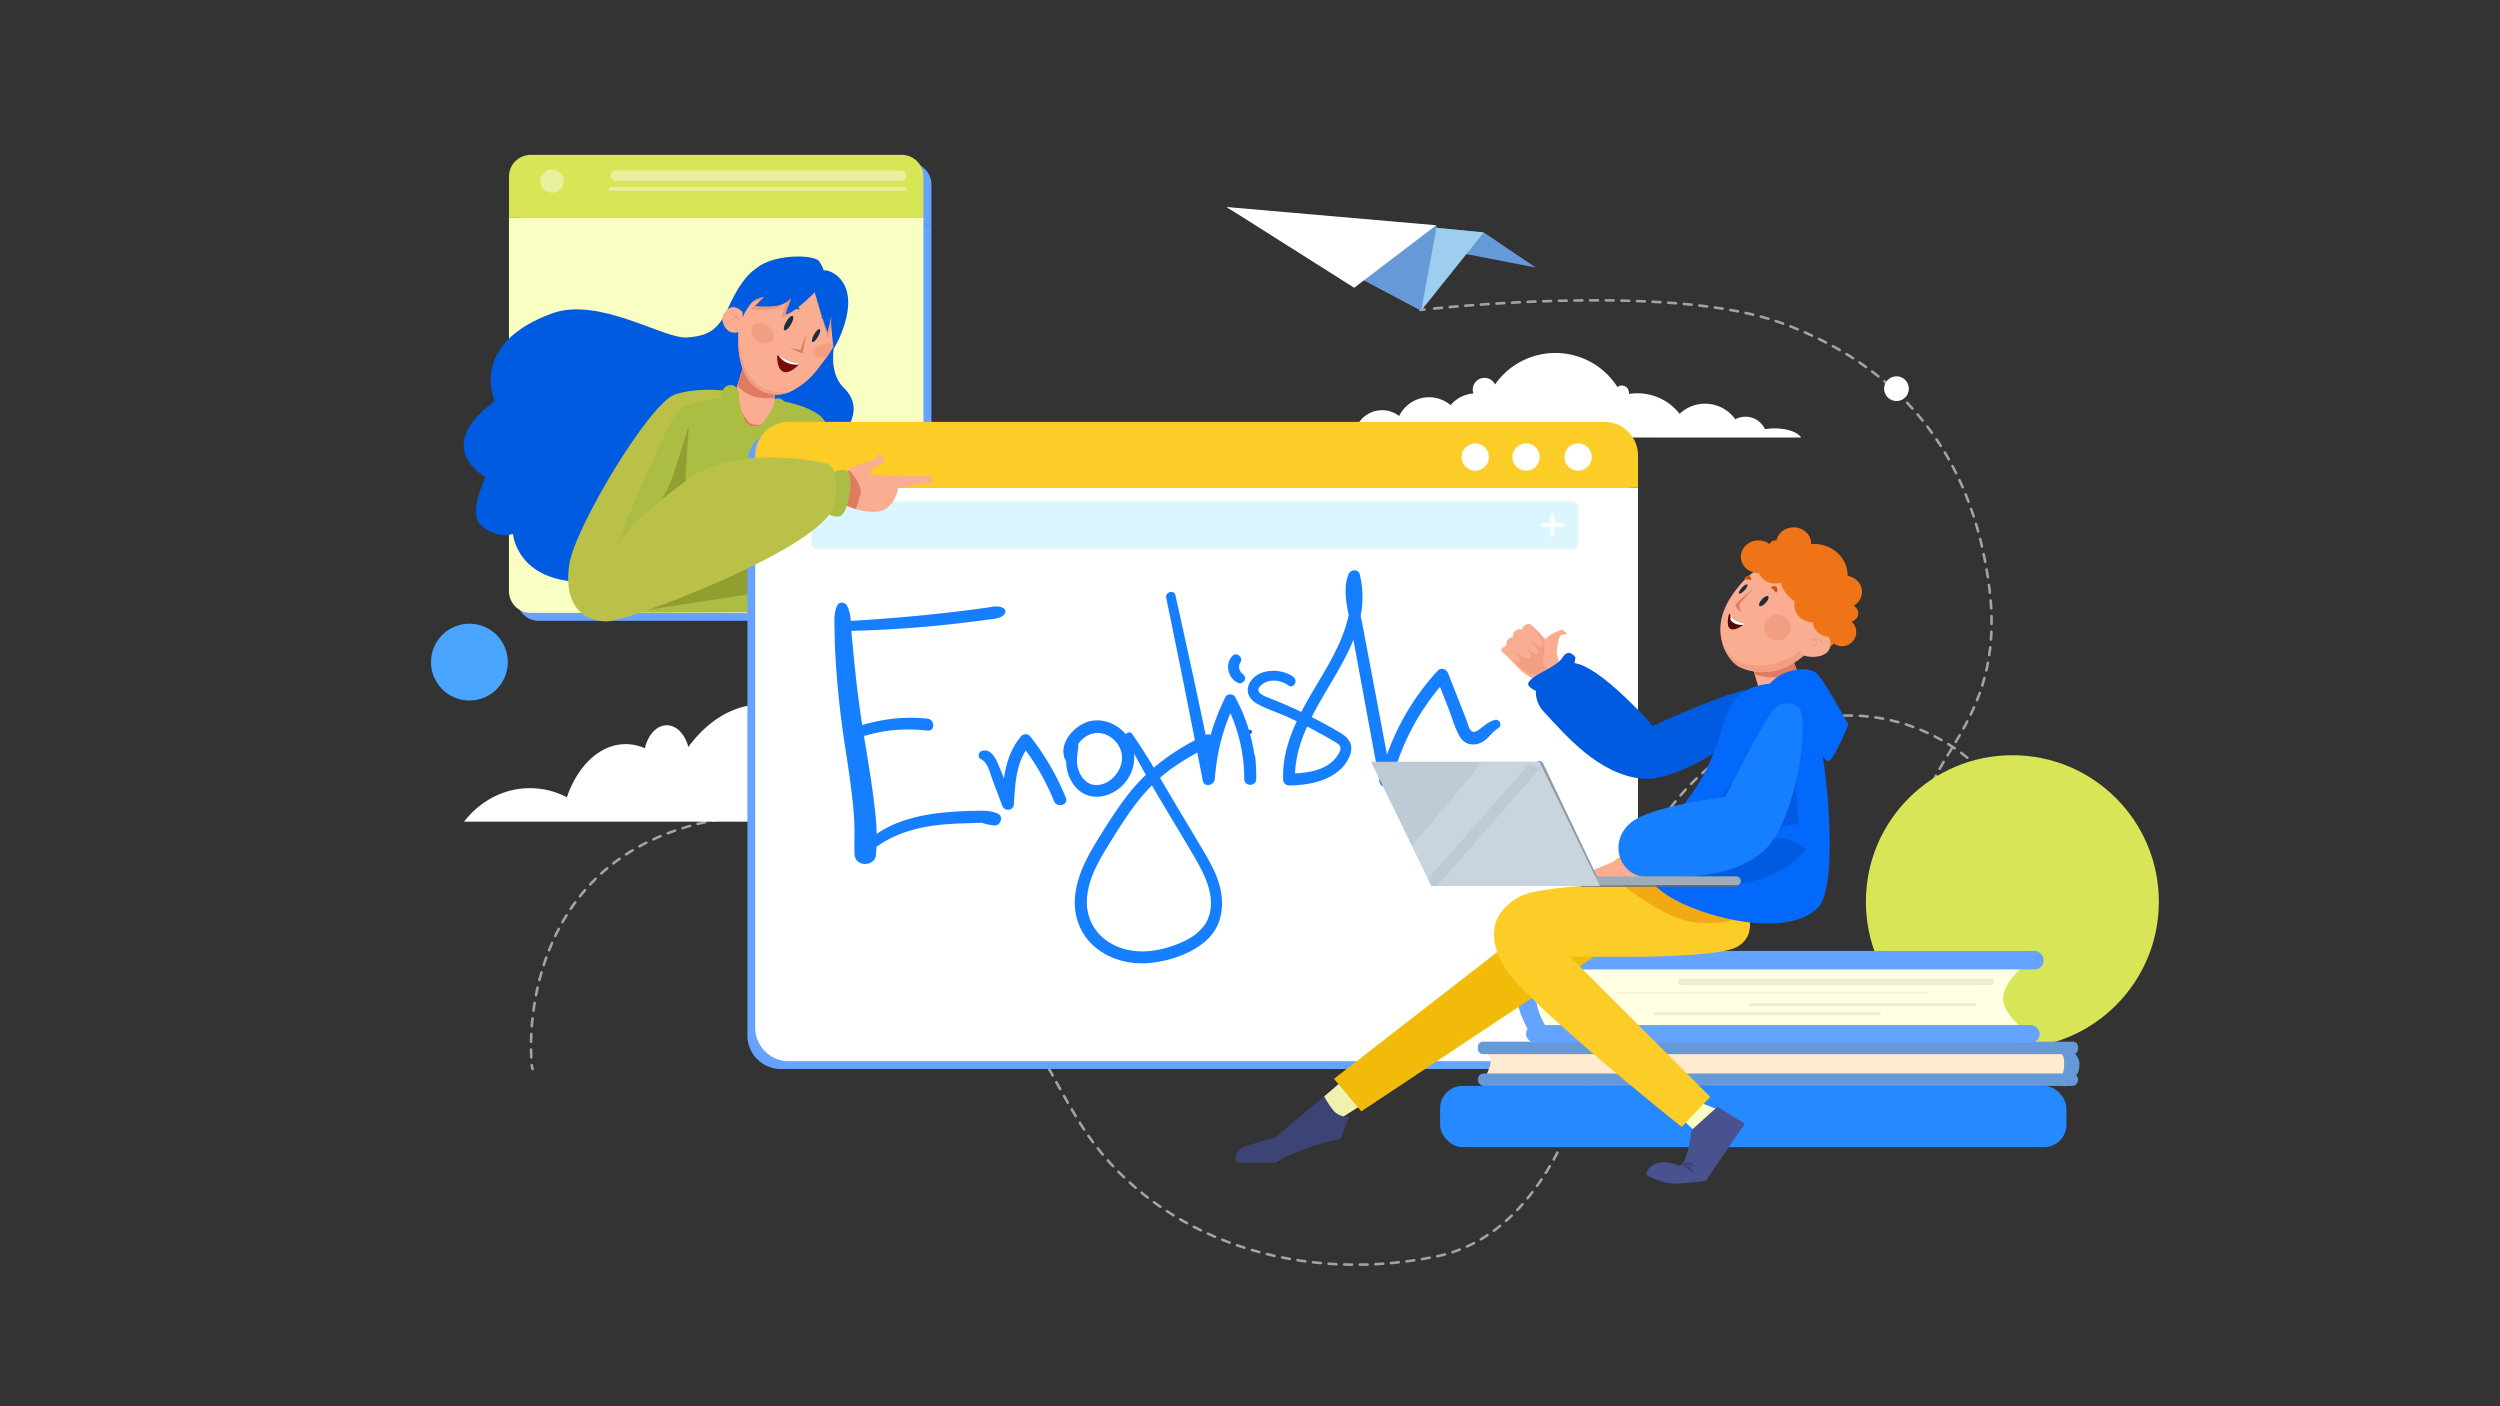 <?xml version="1.0" encoding="UTF-8"?> <svg xmlns="http://www.w3.org/2000/svg" xmlns:xlink="http://www.w3.org/1999/xlink" id="Layer_2" data-name="Layer 2" viewBox="0 0 1920 1080"><rect x="0" y="0" width="1920" height="1080" fill="#333333" stroke="none"/> <defs> <style>.cls-1{fill:#f29e83;}.cls-2,.cls-22,.cls-4,.cls-48,.cls-49,.cls-5,.cls-50,.cls-51,.cls-53{fill:none;}.cls-3{opacity:0.55;}.cls-4,.cls-48,.cls-5,.cls-53{stroke:#fff;}.cls-22,.cls-4,.cls-48,.cls-49,.cls-5,.cls-50,.cls-51,.cls-53{stroke-linecap:round;stroke-linejoin:round;}.cls-4,.cls-5,.cls-51{stroke-width:2px;}.cls-5{stroke-dasharray:6 6;}.cls-6{fill:#4aa5ff;}.cls-7{fill:#d8e557;}.cls-47,.cls-8{fill:#fff;}.cls-9{fill:#64a3ff;}.cls-10{fill:#f9ffc2;}.cls-11{fill:#005be0;}.cls-12{fill:#abbd43;}.cls-13{fill:#939e30;}.cls-14{clip-path:url(#clip-path);}.cls-15{fill:#faad91;}.cls-16,.cls-23{fill:#df7b61;}.cls-17{clip-path:url(#clip-path-2);}.cls-18{fill:#1d2d3d;}.cls-19{clip-path:url(#clip-path-3);}.cls-20{fill:#7a0b0b;}.cls-21{fill:#184a7c;}.cls-22{stroke:#f29e83;}.cls-23{opacity:0.46;}.cls-24{fill:#fccd26;}.cls-25{fill:#ffebcf;}.cls-26{fill:#6699d8;}.cls-27{fill:#dcf6ff;}.cls-28{fill:#bbc148;}.cls-29{fill:#ef7418;}.cls-30{clip-path:url(#clip-path-4);}.cls-31{clip-path:url(#clip-path-5);}.cls-32{fill:#2789ff;}.cls-33{fill:#feffe3;}.cls-34{fill:#eff2af;}.cls-35{fill:#f2bb0a;}.cls-36{fill:#ed9c0c;opacity:0.71;}.cls-37{fill:#0369fc;}.cls-38{fill:#8e9ba5;}.cls-39{fill:#157fff;}.cls-40{fill:#9dabba;}.cls-41{fill:#c65406;}.cls-42{clip-path:url(#clip-path-6);}.cls-43{fill:#540704;}.cls-44{fill:#9eceef;}.cls-45{fill:#49518e;}.cls-46{fill:#3c4475;}.cls-47{opacity:0.42;}.cls-48,.cls-53{stroke-width:3px;}.cls-48{opacity:0.38;}.cls-49,.cls-50,.cls-51{stroke:#ededcc;}.cls-49{stroke-width:5px;}.cls-50{stroke-width:0.75px;}.cls-52{fill:#5f6a75;}.cls-54{fill:#bdcbd6;}.cls-55{fill:#fffefd;opacity:0.19;}</style> <clipPath id="clip-path"> <path class="cls-1" d="M572,279c-.87,0-10.55,33.41-10.55,33.41s3.52,13.19,14.95,14.95,18.47-13.19,18.47-13.19V296.55Z"></path> </clipPath> <clipPath id="clip-path-2"> <path class="cls-2" d="M635.77,209.06c-10-6.07-34.62-6.14-44,.88-9.61,7.23-21.27,26.92-23.74,38.69-1.86,8.82-4.05,42.26,17.58,51.88,7.92,3.51,15.83,3.51,23.74-.88,13.45-7.47,18-15.55,23.74-22.86,6.3-7.95,15.44-25.11,16.71-35.17C651,232.12,643.93,214,635.77,209.06Z"></path> </clipPath> <clipPath id="clip-path-3"> <path class="cls-2" d="M596.91,272.74a86.19,86.19,0,0,0,9.25,4.42c5.51,2.13,8.13,1.88,8.13,1.88s-7.13,8.62-12.63,6.5S596.91,272.74,596.91,272.74Z"></path> </clipPath> <clipPath id="clip-path-4"> <polygon class="cls-2" points="1344.5 507.5 1354.5 541.5 1386.5 531.5 1374.5 500.5 1344.5 507.5"></polygon> </clipPath> <clipPath id="clip-path-5"> <path class="cls-2" d="M1389,433c-5.3-3.79-36.43-11-60,26-17.5,27.5-1.17,49.65,7.5,53.5,9,4,30.5,9.5,52.5-12.5S1406.5,445.5,1389,433Z"></path> </clipPath> <clipPath id="clip-path-6"> <path class="cls-2" d="M1328,471a17.27,17.27,0,0,0,3,4c2,2,9,4,9,4s-7,6-11,4S1328,471,1328,471Z"></path> </clipPath> </defs> <g class="cls-3"> <path class="cls-4" d="M409,821a11.9,11.9,0,0,1-.55-2.94"></path> <path class="cls-5" d="M408,812.08c-1.82-34.72,5.55-159.66,146-183.08,162-27,226,156,277,236s156.37,123.31,272,100c126.5-25.5,138-256,138-256s22-108.83,117-146.91,159.64,20.69,171,38.91c31.5,50.5-36.5,80.5-48.5,32.5S1541,560,1528,453s-72-173-160-205c-78.72-28.63-238.28-14-271-10.64"></path> <path class="cls-4" d="M1094,237.67l-3,.33"></path> </g> <circle class="cls-6" cx="360.5" cy="508.5" r="29.5"></circle> <circle class="cls-7" cx="1545.5" cy="692.5" r="112.5"></circle> <path class="cls-8" d="M976.36,610.09a25.85,25.85,0,0,0-16.18,6c-12-20.39-29.78-33.34-49.68-33.34-16.61,0-31.77,9-43.29,23.88-10.68-31.31-32.87-52.84-58.54-52.84a48.56,48.56,0,0,0-26.75,8.34c-20-47.46-56.09-79.12-97.22-79.12-30.47,0-58.15,17.38-78.6,45.68-1.63-4.49-3.51-7.07-5.52-7.07-3.47,0-6.57,7.68-8.6,19.69a58.16,58.16,0,0,0-6.34-.39c-22.07,0-42.12,12.45-57,32.75-2.53-9.73-9-16.66-16.56-16.66-7.84,0-14.48,7.41-16.81,17.67a36.11,36.11,0,0,0-14.73-3.19c-19.82,0-36.95,16.64-45.18,40.82a61,61,0,0,0-28.43-7c-20.24,0-38.36,10-50.54,25.74H1004C997.89,618.36,987.79,610.09,976.36,610.09Z"></path> <path class="cls-9" d="M397.05,460.12a16.68,16.68,0,0,0,16.69,16.68H698.66a16.68,16.68,0,0,0,16.69-16.68V173.45H397.05Z"></path> <path class="cls-9" d="M698.66,125.09H413.74a16.69,16.69,0,0,0-16.69,16.69v31.67h318.3V141.78A16.69,16.69,0,0,0,698.66,125.09Z"></path> <path class="cls-8" d="M1363,329a43.6,43.6,0,0,0-7.51.64A16.48,16.48,0,0,0,1332.7,322a28.48,28.48,0,0,0-42.75-4.19,41.18,41.18,0,0,0-39-15.23,5.91,5.91,0,0,0,.1-1,5.5,5.5,0,0,0-8.86-4.35,56.48,56.48,0,0,0-94-1.95,9,9,0,0,0-16.6,6.88,25.41,25.41,0,0,0-17.54,9,25.5,25.5,0,0,0-39.48,8.35A21.46,21.46,0,0,0,1040,336h343.21C1380.81,332,1372.68,329,1363,329Z"></path> <path class="cls-10" d="M390.89,454a16.69,16.69,0,0,0,16.69,16.69H692.5A16.69,16.69,0,0,0,709.19,454V167.3H390.89Z"></path> <path class="cls-7" d="M692.5,118.94H407.58a16.68,16.68,0,0,0-16.69,16.68V167.3h318.3V135.62A16.68,16.68,0,0,0,692.5,118.94Z"></path> <path class="cls-11" d="M587.41,206.42C583,202,571,210,559,237c-7.64,17.2-16,21-31.38,22.18-17.62,1.36-67.7-31.65-103.75-18.46C359.27,264.35,380,308,380,308c-49.24,36.05-7.13,58.45-7.13,58.45S359.4,394.13,369,403c13,12,25,7,25,7s2.06,30.65,42.34,36.2,69.3-13.8,69.3-13.8L601.48,370s78.26-41.33,46.6-72.1C628.94,279.26,649,237,649,237l-21.82-24.42Z"></path> <path class="cls-12" d="M582.58,305.34s35.42,2.66,48.36,15c16.28,15.47,51,149.48,51,149.48l-232.16.88,0-43.09L517.51,307.1l34.29-3.52Z"></path> <polygon class="cls-13" points="601.92 414.37 602.8 452.18 488.49 469.77 601.92 414.37"></polygon> <path class="cls-1" d="M572,279c-.87,0-10.55,33.41-10.55,33.41s3.52,13.19,14.95,14.95,18.47-13.19,18.47-13.19V296.55Z"></path> <g class="cls-14"> <path class="cls-15" d="M572,279c-.87,0-10.55,33.41-10.55,33.41s3.52,13.19,14.95,14.95,18.47-13.19,18.47-13.19V296.55Z"></path> <path class="cls-16" d="M558.84,286.88s9.67,16.7,23.74,18.46,22.86-1.76,22.86-1.76l-1.76-9.67-32.53-22Z"></path> </g> <g class="cls-17"> <path class="cls-15" d="M635.77,209.06c-10-6.07-34.62-6.14-44,.88-9.61,7.23-21.27,26.92-23.74,38.69-1.86,8.82-4.05,42.26,17.58,51.88,7.92,3.51,15.83,3.51,23.74-.88,13.45-7.47,18-15.55,23.74-22.86,6.3-7.95,15.44-25.11,16.71-35.17C651,232.12,643.93,214,635.77,209.06Z"></path> <ellipse class="cls-1" cx="633.59" cy="269.34" rx="9.23" ry="5.17" transform="translate(-46.65 163.24) rotate(-14.17)"></ellipse> <path class="cls-1" d="M567.63,253.82S565,293,591.37,300.07s42.2-19.35,42.2-19.35l-35.17,29.9-42.2-10.55L554.44,279Z"></path> </g> <polygon class="cls-16" points="605.88 267.1 614.67 268.85 619.07 256.54 616.43 271.49 605.88 267.1"></polygon> <ellipse class="cls-1" cx="585.65" cy="256.1" rx="7.03" ry="9.23" transform="translate(40.74 590.24) rotate(-55.14)"></ellipse> <ellipse class="cls-18" cx="605.61" cy="248.16" rx="6.33" ry="2.12" transform="translate(87.89 648.56) rotate(-60)"></ellipse> <ellipse class="cls-18" cx="626.74" cy="257.71" rx="5.71" ry="1.76" transform="translate(90.19 671.63) rotate(-60)"></ellipse> <g class="cls-19"> <path class="cls-20" d="M596.91,272.74a86.19,86.19,0,0,0,9.25,4.42c5.51,2.13,8.13,1.88,8.13,1.88s-7.13,8.62-12.63,6.5S596.91,272.74,596.91,272.74Z"></path> <path class="cls-8" d="M595.76,269.29A16.44,16.44,0,0,0,609,279.84c10.56,1.76,10.56-7,10.56-7Z"></path> </g> <path class="cls-21" d="M603.68,236.76a12.16,12.16,0,0,1,6.15-1.76,4.39,4.39,0,0,1,4.4,2.64S605.44,236.76,603.68,236.76Z"></path> <path class="cls-21" d="M637.1,249.53a9,9,0,0,0-2.17-5,3.78,3.78,0,0,0-4.42-.92S636.11,248.45,637.1,249.53Z"></path> <path class="cls-15" d="M574.22,244.23s-7.91-12.31-15-7-4.39,13.19,0,16.71,11.44,0,11.44,0Z"></path> <path class="cls-22" d="M561.47,241.16s3.52,0,6.16,5.27"></path> <path class="cls-22" d="M565.92,243.79s-2.69-.88-3.57,2.64"></path> <path class="cls-23" d="M629.18,215.66c-2,6.35-5.17,10.55-16.38,20.22s-12.93,7.91-12.93,7.91l4.31-12.31a19.37,19.37,0,0,1-12.08,6.16,80.52,80.52,0,0,1-15.68,0l7-7s-7,.88-10.33,5.28c-6.09,8.14,6.81-12.31,6.81-12.31s-4.13-3.52,9.67-14.95,32.68-10.55,36.13-5.27S630.16,212.61,629.18,215.66Z"></path> <path class="cls-11" d="M632.7,213c-2,6.36-5.17,10.55-16.38,20.22s-12.94,7.92-12.94,7.92l4.31-12.31A19.38,19.38,0,0,1,595.62,235a80.52,80.52,0,0,1-15.68,0l7-7s-7,.88-10.32,5.27c-6.09,8.14-6,10.55-6,10.55s-3.5-26.37,10.3-37.8,44.84-10.56,48.29-5.28S633.67,210,632.7,213Z"></path> <path class="cls-23" d="M637.05,213.43c7.55,2.83,13.36,4.62,11.47,21.57a113.59,113.59,0,0,1-8.79,31.66s.38,3.26-.56-6.16-.23-13.16-.23-13.16l-2.83,13.19s-5.31-16.37-6.49-22c-.38-1.77-2.13-7.76-2.39-8.79C624.67,219.58,629.5,210.61,637.05,213.43Z"></path> <path class="cls-11" d="M636.51,208.16c8.34,2.82,16.68,12.24,14.6,29.2S640.22,268,640.22,268s-.33-3.39-1.37-12.81-.25-13.15-.25-13.15l-3.13,13.18s-5.86-16.37-7.17-22c-.41-1.77-2.35-7.76-2.64-8.79C622.84,214.3,628.17,205.33,636.51,208.16Z"></path> <path class="cls-9" d="M574,795.2A25.8,25.8,0,0,0,599.8,821h626.4a25.8,25.8,0,0,0,25.8-25.8V380.5H574Z"></path> <path class="cls-9" d="M1226.2,330H599.8A25.8,25.8,0,0,0,574,355.8v24.7h678V355.8A25.8,25.8,0,0,0,1226.2,330Z"></path> <path class="cls-8" d="M580,789.2A25.8,25.8,0,0,0,605.8,815h626.4a25.8,25.8,0,0,0,25.8-25.8V374.5H580Z"></path> <path class="cls-24" d="M1232.2,324H605.8A25.8,25.8,0,0,0,580,349.8v24.7h678V349.8A25.8,25.8,0,0,0,1232.2,324Z"></path> <path class="cls-25" d="M1139.32,805.31s6.47,6.37,5.39,11.68-5.39,12.75-5.39,12.75l450.12-1.06,4.32-13.81-6.47-9.56Z"></path> <rect class="cls-26" x="1135" y="800" width="460.92" height="9.56" rx="3.77"></rect> <rect class="cls-26" x="1135" y="824.43" width="460.92" height="9.56" rx="4.5"></rect> <path class="cls-26" d="M1584.75,805.31a11.61,11.61,0,0,1,7.83,3c2.19,2,4.42,5,4.42,8.72,0,10.62-5.4,9.56-8.64,14.87s-6.47,0-6.47,0,4.32-9.56,3.24-18.05-7.56-4.25-7.56-4.25Z"></path> <rect class="cls-27" x="623" y="385" width="589" height="37" rx="4.61"></rect> <path class="cls-15" d="M637.77,389.65l9.78-2.19s14.51,7.22,27.19,5.38,15.18-18.51,15.18-18.51l26.08-4-.37-4.35-46.74-1s-1.82-3.62,1.8-5.44l3.62-1.82s5.06-2.54,5.06-4.35-4.36-5.07-4.36-5.07l-2.53,4-19.19,6.92-7.59,10.16-17.38,5.11L637,388.2Z"></path> <path class="cls-16" d="M652,361s10.72,10.6,8.79,18.57S657,391,657,391l-18-7Z"></path> <path class="cls-12" d="M634.89,366.45s8.54-7.95,15.26-4.85,1.45,32.11-4.71,34.75-16.7-7-16.7-7Z"></path> <path class="cls-28" d="M564.67,301.51c-12.63-3.27-34-3-46.72,1.64-19.35,7-77.08,102.79-80.89,131-4.4,32.53,12.31,43.08,29,43.08s167.06-57.15,174.1-88.8S634,355.9,634,355.9s-65.94-16.7-107.27,13.19S472.23,421,472.23,421s39.46-95.62,48.36-105.51c5.39-6,29.18-9.54,43.77-11.19C571.17,303.5,565.87,301.83,564.67,301.51Z"></path> <ellipse class="cls-29" cx="1391.5" cy="478.86" rx="23.5" ry="22.14"></ellipse> <g class="cls-30"> <polygon class="cls-15" points="1344.5 507.5 1354.5 541.5 1386.5 531.5 1374.5 500.5 1344.5 507.5"></polygon> <path class="cls-16" d="M1327,507s20,18,46,12,38-15,38-15l-42-26Z"></path> </g> <g class="cls-31"> <path class="cls-15" d="M1389,433c-5.3-3.79-36.43-11-60,26-17.5,27.5-1.17,49.65,7.5,53.5,9,4,30.5,9.5,52.5-12.5S1406.5,445.5,1389,433Z"></path> <path class="cls-1" d="M1323,494.76s5,11.24,14,14.24,30,5,49-12,2,19,2,19l-69,8Z"></path> </g> <path class="cls-11" d="M1341.37,529.84c11.15-1.93,14.86,6.68,16.32,5.3.15-.14.77.79,2.48,4.48,4,8.61-65.6,61.62-98.75,58.46-34-3.24-59.25-33.87-75.6-51.27s1.5-45.14,27.41-36.55c20.83,6.91,56.27,47.24,56.27,47.24S1321.47,533.28,1341.37,529.84Z"></path> <rect class="cls-32" x="1106" y="834" width="481" height="47" rx="17.18"></rect> <path class="cls-33" d="M1559.5,737.45s-19,13.35-21,27.58,21,29.35,21,29.35H1191.77s-13.27-10.67-12.27-31.13,22-25.8,22-25.8Z"></path> <rect class="cls-9" x="1185" y="730.34" width="384.5" height="14.23" rx="6.84"></rect> <rect class="cls-9" x="1172" y="787.27" width="394.5" height="13.67" rx="6.84"></rect> <path class="cls-9" d="M1175.5,794.38s-10.86-17.78-10-28.46c2-24.91,17-35.58,17-35.58l11-5.34,8,5.34,3.65,7.11s-25.65,8-25.65,25.8,12,31.13,12,31.13Z"></path> <polygon class="cls-10" points="1307.79 847.55 1319 852 1301 868 1289 857 1307.79 847.55"></polygon> <polygon class="cls-34" points="1031 830 1017 842 1013 850 1017 858 1031 858 1053 844 1031 830"></polygon> <polygon class="cls-35" points="1243.5 658.5 1024.5 828.5 1045.5 853.5 1298.5 685.5 1243.5 658.5"></polygon> <path class="cls-24" d="M1340,694s12.5,23.5-6.5,33.5-128,7-128,7l108,108-22,23s-123-98-137-124c-10.6-19.69-9.57-35.13,4-47,8-7,16.13-8.93,22-10C1260,670,1340,694,1340,694Z"></path> <path class="cls-36" d="M1246,679.35s30.62,25.89,55.89,29,42.1-6.68,42.1-6.68L1291.17,677Z"></path> <path class="cls-37" d="M1339.5,531.27c9.91-6.25,32-11.75,47,3.92s28,143,10,161.58-61,14.68-98,0-41-37.22-41-37.22,38.87-39.94,53-68.54C1325.5,560.65,1322.85,541.77,1339.5,531.27Z"></path> <path class="cls-37" d="M1348.5,538.5s10.73-17.48,22.36-21.74,18.64-3.26,23.64-.26,25,40,25,40-12,30-16,28-7-10-7-10-13-35-22-39-14,0-17,0C1356.5,535.5,1348.5,538.5,1348.5,538.5Z"></path> <path class="cls-15" d="M1386.5,485.5s17-3,19,6-5,13-13,13-11-3-10-4S1386.5,485.5,1386.5,485.5Z"></path> <polygon class="cls-15" points="1249.5 657.5 1215.5 671.5 1223.5 676.5 1265.5 673.5 1249.5 657.5"></polygon> <path class="cls-38" d="M1202.37,578.94h0a3.38,3.38,0,0,1,3.38,3.38v96a2.6,2.6,0,0,1-2.6,2.6h-.77a0,0,0,0,1,0,0v-102a0,0,0,0,1,0,0Z" transform="translate(-153.88 579.3) rotate(-25.48)"></path> <path class="cls-11" d="M1374.28,544.56l7.14,88.92s-8.37-1.79-23.24,5.37-9.3,8.94-9.3,8.94,13.19-5.53,22.32-3.58c8.36,1.79,15.8,8,15.8,8s-20.45,28.61-67.87,27.72c-14.7-.28-51.13-15.2-51.13-15.2l21.38-10.73Z"></path> <path class="cls-39" d="M1359.5,548.5c6.23-9.45,12.5-8.5,15-8.26A15.57,15.57,0,0,1,1381,543c10,7-1.5,88.5-26.5,110.5-25.62,22.55-65.25,20-89.12,20s-31.88-32-7.88-45C1276.8,618,1325,612,1325,612S1348.38,565.36,1359.5,548.5Z"></path> <rect class="cls-40" x="1212" y="673" width="125" height="7" rx="3.5"></rect> <path class="cls-15" d="M1184.5,523.5s-10-2-17-9-14-15-14-15l3-3,2-5,5-2,3-4,5-2,4-4L1188,492l10.5,19.5Z"></path> <path class="cls-15" d="M1184.5,507.5s-1.92-11.85,2-16.42,13-7.58,13-7.58l4,3s-1,1-4,1-4,14-4,14l2.5,9.5Z"></path> <path class="cls-1" d="M1160,505l8,8s5.92,5.58,10,5c7-1,10-5,10-5s-4.53-1-2-12c3-13-11-21-11-21l-14,15Z"></path> <path class="cls-15" d="M1163.51,489.5s14.55,12.44,12,15c-4.5,4.5-17-7.89-18-8.9s-.72-3.68,1.46-5.26C1161.51,488.49,1163.51,489.5,1163.51,489.5Z"></path> <path class="cls-15" d="M1159.13,496.2s11.23,11.15,8.42,12.63-13.1-7.43-14-8.17-.68-2.69,1.36-3.85A5.21,5.21,0,0,1,1159.13,496.2Z"></path> <path class="cls-15" d="M1168.5,483.5S1184,500,1181,502s-17.5-11.5-18.5-12.5-.72-3.63,1.45-5.18C1166.5,482.5,1168.5,483.5,1168.5,483.5Z"></path> <path class="cls-15" d="M1175.5,479.5s12,15,9,17-14-10-15-11-.72-3.63,1.45-5.18C1173.5,478.5,1175.5,479.5,1175.5,479.5Z"></path> <path class="cls-16" d="M1346.75,451.88S1338,459,1333,464c-1.52,1.52,5,7,5,7s-3-5-2-7S1346.75,451.88,1346.75,451.88Z"></path> <ellipse class="cls-18" cx="1354.64" cy="461.71" rx="5" ry="2" transform="translate(98.42 1147.37) rotate(-47.45)"></ellipse> <ellipse class="cls-18" cx="1338.82" cy="452.42" rx="4.61" ry="1.44" transform="translate(100.14 1132.71) rotate(-47.45)"></ellipse> <path class="cls-41" d="M1360,451c-.88.59,1,0,3,3s2.22-1.33,2-2C1364.6,450.79,1363,449,1360,451Z"></path> <path class="cls-41" d="M1345,445.34c0,1-.55-.71-4-.3s-.17-2.4.48-2.66C1342.6,441.93,1344.9,442,1345,445.34Z"></path> <path class="cls-22" d="M1390.5,491.5s6-1,9,1"></path> <path class="cls-22" d="M1392.28,496.41s4.22-.91,2.22-4.91"></path> <g class="cls-42"> <path class="cls-43" d="M1328,471a17.27,17.27,0,0,0,3,4c2,2,9,4,9,4s-7,6-11,4S1328,471,1328,471Z"></path> <path class="cls-8" d="M1329,471v5s2,4,9,4,7-2,7-2Z"></path> </g> <ellipse class="cls-29" cx="1393" cy="465" rx="15" ry="13"></ellipse> <ellipse class="cls-29" cx="1419.08" cy="471" rx="8.08" ry="7"></ellipse> <ellipse class="cls-29" cx="1414.68" cy="485.41" rx="10.92" ry="10.99" transform="translate(643.25 1766.76) rotate(-77.89)"></ellipse> <ellipse class="cls-29" cx="1363" cy="422" rx="5" ry="7"></ellipse> <ellipse class="cls-29" cx="1405.5" cy="476.57" rx="13.5" ry="12.57"></ellipse> <ellipse class="cls-29" cx="1416.5" cy="454.57" rx="13.5" ry="12.57"></ellipse> <ellipse class="cls-29" cx="1350.5" cy="427.57" rx="13.5" ry="12.57"></ellipse> <ellipse class="cls-29" cx="1363.5" cy="435.57" rx="13.5" ry="12.57"></ellipse> <ellipse class="cls-29" cx="1377.5" cy="417.57" rx="13.5" ry="12.57"></ellipse> <ellipse class="cls-29" cx="1393" cy="441.93" rx="26" ry="24.2"></ellipse> <polygon class="cls-26" points="1139.5 178.5 1179.5 205.5 942.5 159.5 1139.5 178.5"></polygon> <polygon class="cls-44" points="1139.5 178.5 1091.5 238.5 942.5 159.5 1139.5 178.5"></polygon> <polygon class="cls-26" points="942.5 159.5 1091.5 238.5 1103.5 173.5 942.5 159.5"></polygon> <circle class="cls-8" cx="1133" cy="351" r="10.5"></circle> <circle class="cls-8" cx="1172" cy="351" r="10.5"></circle> <circle class="cls-8" cx="1212" cy="351" r="10.5"></circle> <polygon class="cls-8" points="1103 173 942 159 1040 221 1103 173"></polygon> <path class="cls-45" d="M1299,868s-3.24,29.46-10,27c-22-8-25,7-25,7s12,8,25,7,21-2,21-2l30-44-21-13Z"></path> <path class="cls-46" d="M1017,842a62.91,62.91,0,0,0,7.2,11c4.21,5,11.8,5,11.8,5l-6.5,16.45s-17.39,4.34-23.5,6.55c-20.17,7.3-26.49,12-26.49,12H950s-5.06-9,7.59-13,21.08-6,21.08-6Z"></path> <path class="cls-12" d="M554.44,308l5.27-2.64s-3.51-1.76-1.75-2.63,6.65-.72,6.65-.72l-1.73,5.56-8.44.43"></path> <path class="cls-16" d="M565,308s7.91,15,10.55,16.71a11.14,11.14,0,0,0,11.43,0,13.46,13.46,0,0,0,5.23-6.62,15.47,15.47,0,0,1-4.35,6.65c-3.52,3.35-13.19,2.51-13.19,2.51l-7.91-7.53Z"></path> <path class="cls-12" d="M553.56,308s-.88-11.43,7-12.31c4.46-.49,7,3.52,7,9.67,0,.88,1.76,17.59,7.91,21.11s-11.43,4.39-11.43,4.39l-8.79-10.55L553.56,308Z"></path> <path class="cls-13" d="M528.94,327.33s-7,22-11.43,36.05-10.2,20.8-10.2,20.8l19-14.65Z"></path> <path class="cls-12" d="M594.89,306.78a5,5,0,0,1,4.39-.56c4.4,1.76,4.4,5.28,4.4,5.28l-14.07,15.83-7,.87a70.51,70.51,0,0,0,8.79-11.43C595.76,309.74,594.89,306.78,594.89,306.78Z"></path> <circle class="cls-1" cx="1365" cy="482" r="10"></circle> <rect class="cls-47" x="469" y="131" width="227" height="8" rx="4"></rect> <line class="cls-48" x1="469" y1="145" x2="695" y2="145"></line> <circle class="cls-47" cx="424" cy="139" r="9"></circle> <path class="cls-11" d="M1174,524c4.17-6.89,21-11,26-19s10,0,10,0l-4,19s-20.86,9.14-26.43,6.57S1172.89,525.84,1174,524Z"></path> <path class="cls-46" d="M1291.32,894.58,1302,902s-4-6-5-7,5,1,5,1S1298.64,890.17,1291.32,894.58Z"></path> <line class="cls-49" x1="1291" y1="754" x2="1529" y2="754"></line> <line class="cls-50" x1="1241.5" y1="762.5" x2="1479.5" y2="762.5"></line> <line class="cls-51" x1="1344" y1="771.5" x2="1516.5" y2="771.5"></line> <line class="cls-51" x1="1271" y1="778.5" x2="1443.5" y2="778.5"></line> <rect class="cls-52" x="1214" y="680" width="121" height="1"></rect> <line class="cls-53" x1="1192.17" y1="396" x2="1192.17" y2="411"></line> <line class="cls-53" x1="1185" y1="403.17" x2="1200" y2="403.17"></line> <path class="cls-11" d="M960,563.59a1.5,1.5,0,0,0,0-3,1.5,1.5,0,0,0,0,3Z"></path> <circle class="cls-8" cx="1456.5" cy="298.5" r="9.5"></circle> <path class="cls-39" d="M643.06,464.83c-3.4,6.67-2,16.21-2,23.53,0,7.78.5,15.53,1,23.28q1.68,24.32,5,48.44c2.18,15.87,5,31.66,6.9,47.57.93,7.63,1.68,15.29,2.1,23,.45,8.33-.12,16.64.16,25,.41,12.1,19.43,9.45,16.24-2.2-1.06-3.89-1.85-9.53-6.45-10.65l2.68,2.67-.48-1.67c-1-3.31-5.1-2.81-6.24,0l-.68,1.67,2.68-2.67c-4.62.73-6,7-7.45,10.65l15.94,4.4c2.15-15.79.06-32.49-2-48.21-2.13-16.34-5.1-32.55-7.65-48.83-2.51-16-4.64-32-6.29-48.12-.83-8.08-1.48-16.17-2.36-24.25-.79-7.2,0-17.18-3.79-23.53-1.55-2.63-5.88-2.91-7.36,0Z"></path> <path class="cls-39" d="M646.52,484.64q32.26-.48,64.38-3.33c10.38-.91,20.74-2,31.09-3.29,5.26-.64,10.52-1.33,15.78-2,4.72-.64,10-.5,13.49-4.15a3.08,3.08,0,0,0-.62-4.79c-4-2.28-8.09-1.09-12.45-.46q-8.09,1.16-16.2,2.18c-10.67,1.35-21.36,2.52-32.07,3.6-21.08,2.13-42.24,3.67-63.4,4.83-4.75.26-4.83,7.53,0,7.45Z"></path> <path class="cls-39" d="M658.74,565.16c4.35.77,8.36-1,12.59-1.95a112.47,112.47,0,0,1,13.39-2.29,131.44,131.44,0,0,1,27.62.17c5.86.62,5.78-8.49,0-9.14a120.42,120.42,0,0,0-29.45.4A127.18,127.18,0,0,0,669.06,555c-4.09,1-8.73,1.85-11.68,5-1.46,1.56-1,4.74,1.36,5.17Z"></path> <path class="cls-39" d="M674.42,649.47c13.61-9.41,29.67-14,46-15.82,8.19-.93,16.44-1.29,24.68-1.47,3.82-.08,7.94-.52,11.72,0,1.44.21,2.82.73,4.24,1,.55.09,2.45.93.65,0V625c1.57-1.17,3.7-.37.93-.84-1.71-.29-3.42-.65-5.15-.81a14.28,14.28,0,0,0-6.94,1.31c-2,.76-2.66,3.49-.61,4.67,2.73,1.57,4.44,3,7.76,3.63,2.29.43,6.73,1.83,8.81.26,2.59-2,3.54-6.47,0-8.22-5.5-2.71-12.21-2.42-18.12-2.28a278.15,278.15,0,0,0-28,1.78c-17.92,2.21-35.43,7-50,18-4,3-.27,9.91,4,6.92Z"></path> <path class="cls-39" d="M753.36,583c5.51,2.93,6.63,9.87,8.7,15.39q3.81,10.15,7.66,20.29c1.8,4.78,8.71,4.14,9-1.21.84-15.6,1.68-33.07,12.32-45.53h-6.66a174.69,174.69,0,0,1,25.06,43.26c2.25,5.6,11.43,3.13,9.13-2.52A194,194,0,0,0,791,565.29c-1.5-1.9-5.15-1.77-6.66,0-12.51,14.57-14.17,33.75-14.83,52.19l9-1.22c-3.77-9.35-7.53-18.72-11.36-28-2.22-5.42-5.71-13.51-13-11.58-2.83.75-3.51,5-.84,6.38Z"></path> <path class="cls-39" d="M823.38,570.76c-8.07,10.32-4.68,27.41,4.71,35.81,10.2,9.13,25.4,5.52,34.28-3.64s11.52-22.85,5.53-34.16c-5.66-10.69-18.36-17.54-30.38-15S812,571.05,818.26,583.85c1.19,2.42,4.73,1.58,5.44-.71,1.56-5,2.35-9.56,5.91-13.67a18,18,0,0,1,12.58-6.54c10.17-.46,19.43,8.77,19.54,18.81.12,10.34-9,21.08-19.67,21.18-6.4.07-11-4.69-13.32-10.31-2.65-6.49-1.46-12.39-.54-19,.33-2.42-2.8-5.39-4.82-2.81Z"></path> <path class="cls-39" d="M864.76,566.63c15.68,31.42,34.94,61.22,52.56,91.57,7.53,13,15.52,28.08,11.69,43.57-3.7,15-19.45,22.12-33,26.09-14.47,4.23-30.32,4.2-43.52-3.75-12.73-7.67-19.05-20.87-17.57-35.62,1.53-15.24,9.78-28.8,17.66-41.53,6.18-10,12.45-20,19.56-29.33a134.68,134.68,0,0,1,23.56-24.27c10.69-8.45,22.71-14.81,34.63-21.3,5-2.75.62-10-4.44-7.61-22.62,10.57-43.29,25.17-58.83,44.84-8.1,10.26-15.16,21.27-22.06,32.36-8.7,14-17.15,28.55-19.2,45.2-1.91,15.49,3.39,30.8,15.57,40.81s28.15,13.62,43.69,11.69c15.16-1.88,32.94-8,43.72-19.39s11.71-28,7.14-42.32c-3-9.52-8.16-18.19-13.24-26.74l-17.41-29.19c-11.58-19.43-22.81-39.29-35.68-57.89a2.79,2.79,0,0,0-4.82,2.81Z"></path> <path class="cls-39" d="M895.67,459.26q14.46,70,28.06,140.28c1.06,5.5,8.87,3.74,9.25-1.25,1.53-20.46,6.42-40.1,15.67-58.47h-7.52a125.47,125.47,0,0,1,14.45,58.46c0,5.94,9.07,5.93,9.22,0a157.79,157.79,0,0,0-.75-17c-.21-2.63-4.11-3.5-4.83-.65a150.47,150.47,0,0,0-3.47,16.41l9,1.22a131.64,131.64,0,0,0-16.15-62.85c-1.49-2.75-6.08-2.93-7.52,0-9.63,19.64-16,41-17.57,62.86l9.25-1.26q-14.43-70-30-139.74c-1-4.67-8.1-2.68-7.14,2Z"></path> <path class="cls-39" d="M946.45,503.73c-6.05,6.49-3.26,17.77,4.85,20.89,1.7.65,3.4-.48,4.35-1.77a3,3,0,0,0,.39-.92,3.79,3.79,0,0,0-1-3.75c-3.22-2.52-4.56-6-2.34-9.62,2.33-3.82-3.14-8.17-6.26-4.83Z"></path> <path class="cls-39" d="M993.38,519.88c-9.7-7.25-29.16-6.79-34.34,6.19-2.53,6.34,1.37,11.68,6.85,14.67,7.33,4,15.59,6.5,23.17,10q12.23,5.64,24.05,12.14c4.32,2.38,8.75,4.72,12.89,7.42,2.25,1.47,3.83,2,3.32,5.54-.25,1.69-1.67,3.8-2.65,5.18-7.84,11.17-24.21,13-36.72,13.06l4.58,4.58c-1.31-57.52,64.26-97.66,49.78-157.46-1.14-4.69-7.25-3.88-8.74,0-4.47,11.72-1,24.42,1.22,36.25q3.86,20.55,7.61,41.11l15.15,82.24c.86,4.67,8,4.35,9.13,0a180.08,180.08,0,0,1,42.24-78.92l-8.05-2.13,9.34,23.79c2.85,7.25,5,15.57,9,22.3,3.25,5.56,9.36,7.16,15.22,4.95,6.13-2.31,8.86-8.28,14.21-11.49,3.37-2,1.17-7.44-2.69-6.38-4.59,1.26-7.58,4.06-11.27,6.84-1.83,1.39-4.28,3.19-6.39,1.86s-3.23-6.55-4.09-8.75l-14-35.68c-1.23-3.15-5.37-5-8-2.12a187.72,187.72,0,0,0-44.56,83.21h9.13l-14.78-78.23c-2.4-12.71-4.82-25.42-7.18-38.14-2.25-12.13-7-26.26-2.41-38.3h-8.74c6.94,28.95-9.15,56.66-23.45,80.61-13.53,22.68-27.77,47.11-26.75,74.44a4.65,4.65,0,0,0,4.58,4.58c12.57-.21,26.24-2.28,36.54-10a29.33,29.33,0,0,0,10.3-13.48c2.73-7.86-.85-13-7.49-16.94A376.13,376.13,0,0,0,982,539c-3.62-1.53-7.42-2.81-11-4.5-4.15-2-6.54-4.46-2.49-8.24,5.74-5.36,15.2-4.08,21,.16,3.93,2.89,7.65-3.65,3.81-6.51Z"></path> <polygon class="cls-54" points="1228.59 680.5 1099.29 680.5 1052.95 585 1182.25 585 1228.59 680.5"></polygon> <polygon class="cls-55" points="1183.33 589.39 1103.75 680.5 1229 680.5 1182.5 585.41 1138.38 585.41 1084.42 649.86 1096.55 674.85 1174.19 587.08 1183.33 589.39"></polygon> </svg> 